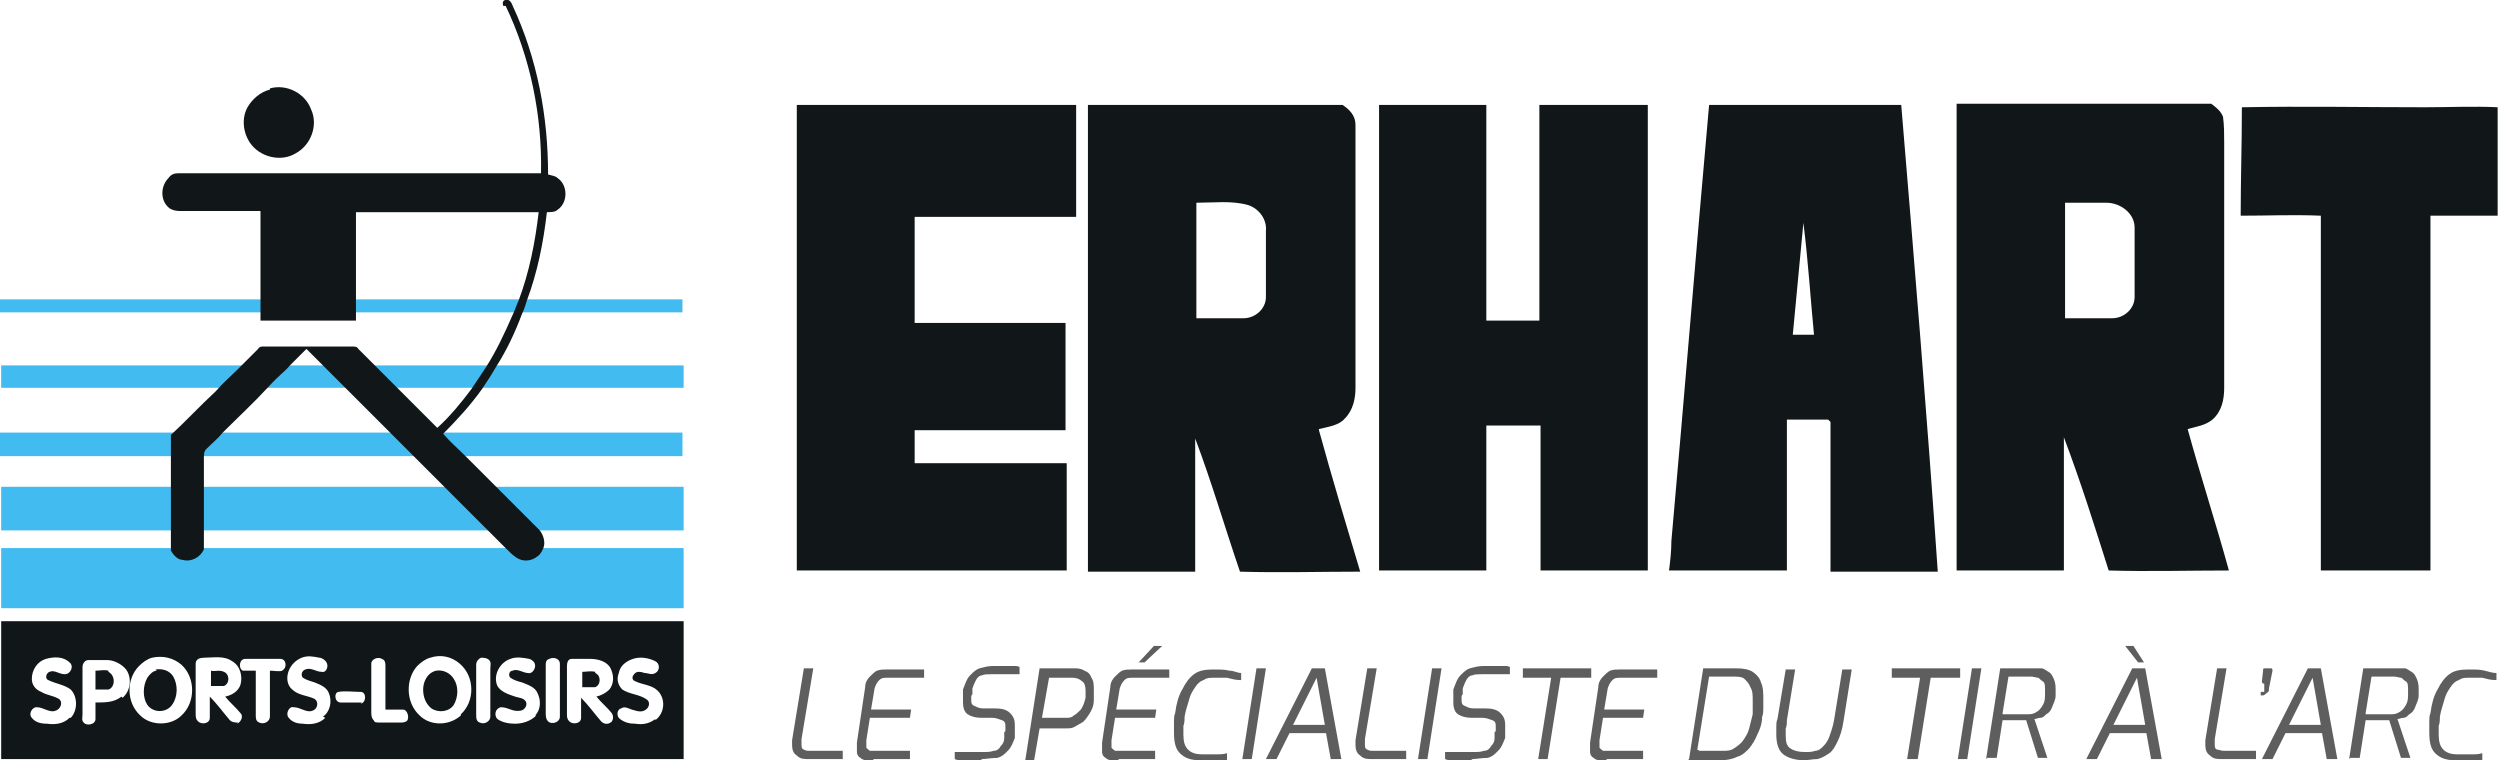 <?xml version="1.0" encoding="UTF-8"?>
<svg id="Layer_1" data-name="Layer 1" xmlns="http://www.w3.org/2000/svg" version="1.1" viewBox="0 0 212.1 64.5">
  <defs>
    <style>
      .cls-1, .cls-2, .cls-3, .cls-4, .cls-5 {
        stroke-miterlimit: 10;
        stroke-width: 0px;
      }

      .cls-1, .cls-3 {
        fill: #111619;
        stroke: #111619;
      }

      .cls-2 {
        stroke: #41bbf0;
      }

      .cls-2, .cls-6 {
        fill: #41bbf0;
      }

      .cls-3, .cls-4, .cls-5 {
        display: none;
      }

      .cls-4 {
        fill: #11171a;
        stroke: #11171a;
      }

      .cls-7 {
        fill: none;
      }

      .cls-7, .cls-6, .cls-8 {
        stroke-width: 0px;
      }

      .cls-5 {
        fill: #11161a;
        stroke: #11161a;
      }

      .cls-8 {
        fill: #5e5e5e;
      }
    </style>
  </defs>
  <g>
    <rect class="cls-2" x="0" y="25.4" width="57.9" height="1.1"/>
    <rect class="cls-2" x=".1" y="31" width="57.9" height="1.9"/>
    <rect class="cls-2" x="0" y="36.7" width="57.9" height="2"/>
    <rect class="cls-2" x=".1" y="41.3" width="57.9" height="3.7"/>
    <rect class="cls-6" x=".1" y="46.5" width="57.9" height="5.1"/>
    <path class="cls-1" d="M42.9.5c2.1,4.4,3.1,9.3,3,14.2-2.3,0-4.7,0-7,0H15.1c-.3,0-.6.1-.8.4-.7.7-.7,1.9,0,2.5.2.2.6.3.9.3h6.9c0,2.5,0,5,0,7.6v1.7h8.1v-9.2h15.5c-.3,2.6-.8,5.1-1.7,7.5-.2.4-.3.8-.5,1.2-.7,1.6-1.4,3.1-2.3,4.5-.4.6-.8,1.2-1.2,1.8-.9,1.2-1.8,2.3-2.9,3.3-1.1-1.1-2.2-2.2-3.2-3.2s-1.2-1.2-1.8-1.8c-.6-.6-1.1-1.1-1.7-1.7-.1-.2-.3-.2-.5-.2h-7.6c-.1,0-.3,0-.4.2-.6.6-1.1,1.1-1.7,1.7-.6.6-1.3,1.2-1.9,1.9-1.3,1.2-2.5,2.5-3.8,3.7v8.2c0,.5,0,1,0,1.6.2.4.6.8,1,.8.7.2,1.5-.2,1.8-.9,0-.5,0-1,0-1.5v-6.3c0-.2,0-.5.2-.7.5-.5,1-.9,1.4-1.4,1.3-1.3,2.6-2.5,3.8-3.8s1.3-1.2,1.9-1.9c.5-.5.9-.9,1.4-1.4.5.5.9.9,1.4,1.4.6.6,1.3,1.3,1.9,1.9,1.2,1.2,2.5,2.5,3.7,3.7.7.7,1.4,1.4,2.1,2.1l2.6,2.6c1.2,1.2,2.4,2.4,3.6,3.6l1.6,1.6c.3.3.6.6.9.8.6.4,1.3.3,1.8-.1.3-.2.4-.5.5-.7.2-.5,0-1.1-.3-1.5-1.2-1.2-2.4-2.4-3.6-3.6-.9-.9-1.7-1.7-2.6-2.6-.7-.7-1.4-1.3-2-2,1.2-1.2,2.3-2.4,3.3-3.8.4-.6.8-1.2,1.2-1.9.9-1.4,1.6-2.9,2.2-4.5.2-.4.3-.8.4-1.1.9-2.4,1.4-4.9,1.7-7.5.3,0,.7,0,.9-.2.9-.6.9-2.1,0-2.7-.2-.2-.5-.2-.8-.3,0-4.9-.9-9.8-3-14.3-.1-.3-.3-.6-.6-.5-.2,0-.3.2-.2.5Z"/>
    <path class="cls-1" d="M22.9,7.5c1.4-.4,3,.4,3.5,1.8.6,1.3,0,3-1.3,3.7-1.3.8-3.1.3-3.9-.9-.6-.9-.7-2.1-.2-3,.4-.7,1.1-1.3,1.9-1.5h0Z"/>
    <g>
      <path class="cls-1" d="M37,56.9c-.8.2-1.1,1-1.1,1.6,0,.6.2,1.2.7,1.6.6.4,1.5.3,1.9-.3.4-.7.4-1.6,0-2.2-.3-.5-.9-.8-1.5-.7Z"/>
      <path class="cls-1" d="M19,57c-.4-.2-.8,0-1.1-.1v1.3c.4,0,.8,0,1.1,0,.5-.2.5-1,0-1.2Z"/>
      <path class="cls-1" d="M13.3,56.9c-.3,0-.6.3-.8.6-.4.7-.4,1.7,0,2.3.5.7,1.6.7,2.1,0,.5-.7.5-1.7.1-2.4-.3-.5-.9-.7-1.5-.6Z"/>
      <path class="cls-1" d="M9.2,56.9c-.4-.1-.7,0-1.1,0v1.6c.4,0,.8,0,1.1,0,.6-.2.6-1.2,0-1.5Z"/>
      <path class="cls-1" d="M.1,52.7v11.7c19.3,0,38.6,0,57.9,0v-11.7c-19.3,0-38.6,0-57.9,0ZM5.9,60.9c-.5.5-1.2.6-1.9.5-.5,0-1-.1-1.3-.5-.3-.3,0-.9.4-.9.6,0,1.1.5,1.6.3.4-.1.7-.7.3-1-.5-.3-1-.3-1.5-.6-.5-.2-.8-.6-.8-1.1,0-.8.5-1.5,1.2-1.7.7-.2,1.5-.2,2,.3.4.3.1,1-.4,1-.5,0-.9-.4-1.3-.2-.3.1-.4.6-.1.7.6.3,1.4.4,1.9.8.6.6.6,1.8,0,2.4ZM10.3,59.1c-.6.5-1.4.5-2.2.5,0,.5,0,.9,0,1.4,0,.5-.8.6-1,.3-.2-.2-.1-.4-.1-.7v-4c0-.3.2-.6.5-.6.5,0,1.1,0,1.6,0s1.2.3,1.6.8c.5.7.4,1.8-.3,2.4ZM15.4,60.7c-.9.9-2.6.9-3.5,0-1.2-1.1-1.2-3.1-.1-4.2.3-.3.7-.6,1.1-.7.9-.2,1.8,0,2.5.6,1.2,1.1,1.2,3.2,0,4.3ZM20.2,61.3c-.2,0-.5,0-.7-.2-.6-.7-1.1-1.4-1.7-2,0,.6,0,1.2,0,1.8,0,.5-.7.6-1,.3-.2-.2-.2-.4-.2-.7,0-1.4,0-2.8,0-4.2,0-.4.4-.5.7-.5.8,0,1.7-.2,2.4.3.7.4.9,1.3.7,2-.2.6-.8.9-1.3,1,.4.5.9.9,1.3,1.4.3.3,0,.8-.3.9ZM24,56.9c-.4.1-.7,0-1.1,0,0,1.3,0,2.6,0,3.9,0,.4-.5.7-.9.5-.3-.1-.3-.4-.3-.6v-3.8c-.4,0-.7,0-1.1,0-.4-.2-.3-1,.2-1,1,0,2,0,3,0,.5,0,.6.8.1,1ZM27.6,60.9c-.5.5-1.2.6-1.9.5-.4,0-.9-.1-1.2-.5-.3-.3,0-1,.4-.9.6,0,1.1.5,1.6.3.4-.1.6-.7.2-1-.6-.3-1.4-.3-1.9-.8-.5-.4-.5-1.1-.3-1.6.2-.5.6-.9,1.1-1.1.5-.2,1-.1,1.5,0,.2,0,.5.2.6.4.2.3,0,.9-.4.8-.5,0-.9-.4-1.4-.2-.3.1-.4.5-.2.7.3.2.7.3,1,.4.5.2,1,.4,1.2.9.3.7.1,1.6-.5,2ZM30.7,59.6c-.6,0-1.2,0-1.8,0-.5,0-.6-.8-.2-.9.6-.1,1.3,0,1.9,0,.5,0,.5.9,0,1ZM34.6,61c0,.2-.3.3-.5.3-.6,0-1.1,0-1.7,0s-.6,0-.7-.2c-.2-.2-.2-.5-.2-.7v-4.1c0-.4.6-.6.9-.4.3.1.3.4.3.6v3.7c.5,0,1,0,1.5,0,.3,0,.5.5.4.8ZM39.1,60.7c-1,.9-2.6.9-3.5,0-1.2-1.1-1.2-3.1-.2-4.2.3-.3.7-.6,1.1-.7.9-.3,1.8-.1,2.5.5,1.3,1.1,1.3,3.2.1,4.3ZM41.6,60.8c0,.4-.5.7-.9.5-.3-.1-.3-.4-.3-.7v-4.2c0-.3.2-.5.4-.6.2,0,.5,0,.7.2s.1.5.1.7c0,1.4,0,2.7,0,4.1ZM45.5,60.7c-.5.5-1.2.7-1.8.7-.5,0-1.1-.1-1.5-.4-.3-.3-.2-.9.3-1,.6,0,1,.4,1.6.3.4,0,.7-.5.5-.8-.2-.3-.6-.3-.9-.4-.6-.2-1.2-.4-1.5-.9-.4-.9.2-2,1.1-2.3.5-.2,1.1-.1,1.6,0,.3.1.5.3.5.6,0,.3-.3.7-.6.6-.4,0-.9-.4-1.3-.2-.3,0-.4.4-.2.6.3.2.6.3,1,.4.5.2,1.1.4,1.3.9.3.6.3,1.4-.2,1.9ZM47.5,60.8c0,.5-.7.7-1,.4-.2-.2-.2-.5-.2-.7v-4c0-.3,0-.5.3-.6.4-.2.9,0,.9.4,0,1.5,0,3,0,4.5ZM51.8,61.3c-.3.2-.6.1-.8-.1-.6-.7-1.1-1.4-1.7-2,0,.6,0,1.2,0,1.7,0,.5-.7.6-1,.3-.2-.2-.2-.4-.2-.6v-4.1c0-.3.1-.6.4-.6.5,0,1.1,0,1.6,0,.6,0,1.4.2,1.7.8.3.6.3,1.3-.1,1.8-.3.3-.7.5-1.1.6.4.5.9.9,1.3,1.4.2.3.1.7-.1.8ZM55.6,61c-.5.4-1.1.5-1.7.4-.5,0-.9-.1-1.3-.4-.3-.2-.3-.8.1-.9.3-.2.6,0,.9.1.4.1.8.3,1.2,0,.3-.2.4-.7,0-.9-.6-.4-1.4-.4-2-.8-.4-.4-.5-.9-.3-1.4.1-.6.6-1,1.2-1.2.6-.2,1.3-.1,1.9.2.4.2.4.8,0,1-.3.2-.6,0-.9,0-.3-.1-.7-.2-.9.1-.2.2-.2.5.1.6.6.3,1.4.3,1.9.8.7.7.6,1.9-.2,2.5Z"/>
      <path class="cls-1" d="M50.5,57c-.4-.1-.8,0-1.1,0v1.3c.4,0,.8,0,1.1,0,.5-.2.5-1,0-1.2Z"/>
    </g>
    <rect class="cls-7" x="0" y="31" width="58.2" height="1.9"/>
  </g>
  <g>
    <path class="cls-1" d="M67.5,8.9h23.8v9.5c-4.6,0-9.1,0-13.7,0,0,3,0,6,0,9,4.3,0,8.5,0,12.8,0v9.1c-4.3,0-8.5,0-12.8,0v2.8c4.2,0,8.5,0,12.7,0h.2c0,3.1,0,6.1,0,9.1-7.6,0-15.3,0-22.9,0V8.9h0Z"/>
    <path class="cls-1" d="M130.6,8.9c0,6.1,0,12.2,0,18.3h-4.5c0-6.1,0-12.2,0-18.3h-9.1v39.5h9.1v-12.3s3.1,0,4.6,0c0,4.1,0,8.2,0,12.3h9.1V8.9s-9.1,0-9.1,0Z"/>
    <path class="cls-1" d="M190.2,9.1c5.2-.1,10.3,0,15.5,0,2.1,0,4.2-.1,6.2,0,0,3.1,0,6.1,0,9.2h-5.7c0,10,0,20.1,0,30.1-3.1,0-6.2,0-9.3,0,0-10,0-20.1,0-30.1-2.3-.1-4.5,0-6.8,0,0-3,.1-6.1.1-9.1h0Z"/>
    <path class="cls-1" d="M111.9,36.4c.8-.2,1.7-.3,2.2-.9.7-.7.9-1.7.9-2.6,0-7.4,0-14.9,0-22.3,0-.8-.5-1.3-1.1-1.7h-21.6c0,13.2,0,26.4,0,39.6h9.1c0-3.8,0-7.6,0-11.3,1.4,3.7,2.5,7.5,3.8,11.3,3.4.1,6.8,0,10.2,0-1.2-4-2.4-8-3.5-12ZM107.4,25.2c0,1-.9,1.8-1.9,1.8-1.3,0-2.7,0-4,0v-9.8c1.5,0,3-.2,4.4.2.9.3,1.6,1.2,1.5,2.2,0,1.9,0,3.8,0,5.8Z"/>
    <path class="cls-1" d="M161.4,8.9h-16.4c-1.1,12.3-2.1,24.7-3.2,37,0,.9-.1,1.7-.2,2.5h10c0-4.3,0-8.5,0-12.8,1.2,0,2.3,0,3.5,0l.2.2c0,4.2,0,8.5,0,12.7h9.1c-.9-13.2-2-26.4-3.1-39.6ZM152.1,28.4c.3-3.2.6-6.4.9-9.5.4,3.2.6,6.4.9,9.5h-1.7Z"/>
    <path class="cls-3" d="M109.4,50.5h1.7c0,2.2,0,4.3,0,6.5,1.3,0,2.6,0,3.9,0v1.4h-5.5c0-2.6,0-5.2,0-7.9h0Z"/>
    <path class="cls-4" d="M141.3,50.7c1.3-.7,3-.6,4.1.3.6.4.8,1.2.9,1.8-.5,0-1,0-1.5,0-.3-1.2-1.7-1.6-2.7-1-.5.3-.6,1,0,1.3,1.2.6,2.6.5,3.7,1.2.8.6.9,1.7.6,2.5-.3.9-1.3,1.5-2.2,1.6-1.2.2-2.6,0-3.5-.8-.5-.4-.6-1.1-.8-1.7.5,0,1-.1,1.5,0,.4.3.5.9,1,1.1.7.3,1.4.3,2.1,0,.6-.2.7-1.1.1-1.4-1.2-.6-2.6-.5-3.8-1.3-1.1-1-.8-3,.5-3.7h0Z"/>
    <path class="cls-3" d="M92.3,50.5h2.4c.4,2,.9,3.9,1.4,5.9.7-1.9,1-3.9,1.5-5.9.8,0,1.6,0,2.4,0,0,2.6,0,5.1,0,7.7-.4.4-1.1,0-1.6.2v-6.2c-.6,2-1,4.1-1.5,6.2h-1.6c-.5-2.1-.9-4.2-1.5-6.2,0,2,0,4,0,6-.4.4-1,.1-1.5.2,0-2.6,0-5.2,0-7.9h0Z"/>
    <path class="cls-3" d="M101.5,50.5h1.7c0,1.7,0,3.4,0,5,0,.6.2,1.4.8,1.6.5.1,1.1.2,1.6-.1.5-.3.6-.9.6-1.5,0-1.7,0-3.4,0-5h1.7c0,1.8,0,3.5,0,5.3,0,1-.4,2-1.3,2.4-1.1.5-2.4.5-3.6.1-1-.4-1.5-1.3-1.5-2.3,0-1.9,0-3.7,0-5.5h0Z"/>
    <path class="cls-3" d="M116,50.5c.6,0,1.1,0,1.7,0,0,1,0,2,0,3,1,0,2,0,3,0,0-1,0-2,0-3h1.6c0,2.7,0,5.3,0,7.9-.5-.1-1.2.2-1.6-.2,0-1.1,0-2.3,0-3.4-1,0-2,0-3,0v3.5c-.5,0-1.1,0-1.6,0-.1-2.7,0-5.3,0-7.9h0Z"/>
    <path class="cls-3" d="M132.4,50.5c.6,0,1.2,0,1.7,0,0,1.9,0,3.8,0,5.6.1,1.1,1.5,1.3,2.3.8.5-.4.5-1.1.6-1.7v-4.8h1.7c0,1.8,0,3.7,0,5.5,0,1-.6,2.1-1.6,2.4-1.1.4-2.4.4-3.5-.2-.9-.5-1.2-1.5-1.2-2.4,0-1.7,0-3.5,0-5.2h0Z"/>
    <path class="cls-3" d="M147.7,50.5c1.9,0,3.8,0,5.8,0,0,.5,0,1,0,1.4-1.4,0-2.7,0-4,0v1.6h3.7v1.4c-1.2,0-2.5,0-3.7,0v2c1.4,0,2.8,0,4.3,0,0,.5,0,1,0,1.5h-5.9c0-2.7,0-5.3,0-7.9h0Z"/>
    <path class="cls-5" d="M130.6,51.9c-.8-1.4-2.5-1.9-4-1.6-1.5.2-2.7,1.4-2.9,2.9-.4,1.8,0,4,1.7,5,1.7.9,4.2.6,5.2-1.2.9-1.6.9-3.5,0-5.1ZM128.9,56.5c-.9,1.1-2.8.8-3.3-.6-.6-1.4-.5-3.5,1.1-4.2,1-.5,2.3.1,2.7,1.2.4,1.2.4,2.6-.4,3.6Z"/>
    <path class="cls-1" d="M185.6,36.4c.7-.2,1.5-.3,2.1-.8.8-.7,1-1.7,1-2.7,0-6.9,0-13.9,0-20.8,0-.7,0-1.5-.1-2.2-.2-.5-.6-.8-1-1.1h-21.6c0,13.2,0,26.4,0,39.6,2.7,0,6.4,0,9.1,0v-11.3c1.4,3.7,2.6,7.5,3.8,11.3,3.4.1,6.8,0,10.2,0-1.1-4-2.4-8-3.5-12ZM181.1,25.2c0,1-.9,1.8-1.9,1.8-1.3,0-2.7,0-4,0v-9.8c1.2,0,2.3,0,3.5,0,1.2,0,2.4.9,2.4,2.1v6Z"/>
  </g>
  <g>
    <path class="cls-8" d="M68.6,64.4c-.4,0-.7,0-1-.3-.3-.2-.4-.5-.4-.9v-.2c0,0,0-.1,0-.2l1-6.1h.8l-1,6c0,0,0,.1,0,.2v.2c0,.3,0,.4.2.5s.3.1.6.1h2.7v.7h-3Z"/>
    <path class="cls-8" d="M74.1,64.5c-.2,0-.4,0-.6,0-.2,0-.4-.1-.5-.2-.2-.1-.3-.3-.3-.5,0-.2,0-.5,0-.8l.7-4.7c0-.4.2-.7.4-.9.2-.2.4-.4.6-.5.3-.1.5-.1.8-.1.5,0,1,0,1.6,0,.5,0,1,0,1.6,0v.7h-3.1c-.3,0-.5,0-.7.2-.2.2-.3.4-.4.7l-.3,1.8h3.4c0,0-.1.7-.1.7h-3.4c0,0-.3,1.9-.3,1.9,0,.3,0,.5,0,.6s.2.2.3.3c.1,0,.3,0,.5,0h2.9v.7c-.6,0-1.1,0-1.6,0-.5,0-1,0-1.5,0Z"/>
    <path class="cls-8" d="M83.4,64.5c-.3,0-.6,0-.9,0s-.6,0-.8,0c-.3,0-.5,0-.7-.1v-.6c.4,0,.8,0,1.2,0,.4,0,.8,0,1.2,0s.6,0,.9-.1c.3,0,.5-.2.6-.4.2-.2.3-.4.3-.7v-.5c.1,0,.1-.1.1-.2v-.2c0-.3,0-.5-.3-.6s-.5-.2-.8-.2h-.9c-.5,0-.9-.1-1.2-.3-.3-.2-.4-.6-.4-1s0-.3,0-.4v-.7c.2-.5.3-.9.6-1.2s.5-.5.8-.6c.4-.1.7-.2,1.2-.2s.3,0,.5,0c.2,0,.4,0,.6,0,.2,0,.4,0,.6,0s.4,0,.5.1v.6c-.3,0-.6,0-.9,0-.3,0-.6,0-.8,0h-.7c-.3,0-.6,0-.8.1-.2,0-.4.2-.5.4s-.2.4-.3.7v.5c0,0-.1.1-.1.2v.2c0,.3,0,.5.3.6.2.1.4.2.7.2h1c.6,0,1,.1,1.3.4s.4.6.4,1,0,.3,0,.4v.7c-.2.5-.3.8-.6,1.1s-.5.5-.9.6c-.5,0-.9.1-1.4.1Z"/>
    <path class="cls-8" d="M87,64.4l1.2-7.7h2.9c.3,0,.6,0,.9.2.3.1.5.3.6.6.2.3.2.6.2,1.1s0,.2,0,.4c0,.2,0,.3,0,.4,0,.5-.2.9-.4,1.2-.2.3-.4.6-.6.7s-.5.3-.7.4-.5.1-.7.1c-.4,0-.7,0-1.1,0-.4,0-.7,0-1.1,0l-.5,2.9h-.8ZM88.4,60.9h2c.3,0,.5,0,.7-.2.2-.1.4-.3.6-.5.2-.3.3-.6.4-1,0-.1,0-.2,0-.3,0-.1,0-.2,0-.3,0-.4-.1-.7-.3-.8-.2-.2-.5-.3-.8-.3h-2l-.6,3.4Z"/>
    <path class="cls-8" d="M94.9,64.5c-.2,0-.4,0-.6,0-.2,0-.4-.1-.5-.2-.2-.1-.3-.3-.3-.5,0-.2,0-.5,0-.8l.7-4.7c0-.4.2-.7.4-.9.2-.2.4-.4.6-.5.3-.1.5-.1.8-.1.5,0,1,0,1.6,0,.5,0,1,0,1.6,0v.7h-3.1c-.3,0-.5,0-.7.2-.2.2-.3.4-.4.7l-.3,1.8h3.4c0,0-.1.7-.1.7h-3.4c0,0-.3,1.9-.3,1.9,0,.3,0,.5,0,.6s.2.2.3.3c.1,0,.3,0,.5,0h2.9v.7c-.6,0-1.1,0-1.6,0-.5,0-1,0-1.5,0ZM96.6,56.2l1.3-1.4h.7l-1.5,1.4h-.5Z"/>
    <path class="cls-8" d="M101.8,64.5c-.8,0-1.3-.2-1.7-.6-.4-.4-.5-1-.5-1.8s0-.5,0-.8,0-.6.1-.8c.1-.8.3-1.5.6-2,.3-.6.6-1,1-1.3.4-.3.9-.4,1.6-.4s1,0,1.4.1c.4,0,.7.2,1,.2v.6c-.5,0-.8-.1-1.2-.2-.4,0-.7,0-1.1,0s-.6,0-.9.2c-.3.1-.5.3-.7.6-.2.3-.4.6-.5,1-.1.4-.3.9-.4,1.5,0,.3,0,.5-.1.8,0,.3,0,.5,0,.7,0,.6.1,1,.4,1.3.3.3.7.4,1.2.4s.9,0,1.2,0c.3,0,.6,0,.9-.1v.6c-.5.1-.8.2-1.2.2-.4,0-.7,0-1.1,0Z"/>
    <path class="cls-8" d="M105.4,64.4l1.2-7.7h.8l-1.2,7.7h-.8Z"/>
    <path class="cls-8" d="M107.4,64.4l3.9-7.7h1.1l1.4,7.7h-.9l-.4-2.2h-3.1l-1.1,2.2h-.9ZM109.7,61.5h2.7l-.7-4-2,4Z"/>
    <path class="cls-8" d="M116.4,64.4c-.4,0-.7,0-1-.3-.3-.2-.4-.5-.4-.9v-.2c0,0,0-.1,0-.2l1-6.1h.8l-1,6c0,0,0,.1,0,.2v.2c0,.3,0,.4.2.5s.3.1.6.1h2.7v.7h-3Z"/>
    <path class="cls-8" d="M120.3,64.4l1.2-7.7h.8l-1.2,7.7h-.8Z"/>
    <path class="cls-8" d="M125,64.5c-.3,0-.6,0-.9,0s-.6,0-.8,0c-.3,0-.5,0-.7-.1v-.6c.4,0,.8,0,1.2,0,.4,0,.8,0,1.2,0s.6,0,.9-.1c.3,0,.5-.2.6-.4.2-.2.3-.4.3-.7v-.5c.1,0,.1-.1.1-.2v-.2c0-.3,0-.5-.3-.6s-.5-.2-.8-.2h-.9c-.5,0-.9-.1-1.2-.3-.3-.2-.4-.6-.4-1s0-.3,0-.4v-.7c.2-.5.3-.9.6-1.2s.5-.5.8-.6c.4-.1.7-.2,1.2-.2s.3,0,.5,0c.2,0,.4,0,.6,0,.2,0,.4,0,.6,0s.4,0,.5.1v.6c-.3,0-.6,0-.9,0-.3,0-.6,0-.8,0h-.7c-.3,0-.6,0-.8.1-.2,0-.4.2-.5.4s-.2.4-.3.7v.5c0,0-.1.1-.1.2v.2c0,.3,0,.5.3.6.2.1.4.2.7.2h1c.6,0,1,.1,1.3.4s.4.6.4,1,0,.3,0,.4v.7c-.2.5-.3.8-.6,1.1s-.5.5-.9.6c-.5,0-.9.1-1.4.1Z"/>
    <path class="cls-8" d="M130.5,64.4l1.1-6.9h-2.4v-.8h5.8v.8h-2.6l-1.1,6.9h-.8Z"/>
    <path class="cls-8" d="M136.3,64.5c-.2,0-.4,0-.6,0-.2,0-.4-.1-.5-.2-.2-.1-.3-.3-.3-.5,0-.2,0-.5,0-.8l.7-4.7c0-.4.2-.7.4-.9s.4-.4.6-.5c.3-.1.5-.1.8-.1.5,0,1,0,1.6,0,.5,0,1,0,1.6,0v.7h-3.1c-.3,0-.5,0-.7.2-.2.2-.3.4-.4.7l-.3,1.8h3.4c0,0-.1.7-.1.7h-3.4c0,0-.3,1.9-.3,1.9,0,.3,0,.5,0,.6s.2.2.3.3c.1,0,.3,0,.5,0h2.9v.7c-.6,0-1.1,0-1.6,0-.5,0-1,0-1.5,0Z"/>
    <path class="cls-8" d="M143.3,64.4l1.2-7.7h2.8c.6,0,1.1.1,1.4.3s.6.5.7.9c.2.4.2.9.2,1.5s0,.5,0,.7,0,.5-.1.7c0,.6-.2,1.1-.4,1.5-.2.5-.4.8-.7,1.2-.3.3-.6.6-1,.7-.4.2-.9.3-1.4.3h-2.8ZM144.2,63.7h1.9c.4,0,.7,0,1-.2s.6-.4.8-.7.4-.6.5-1,.2-.8.3-1.2c0-.2,0-.5,0-.7s0-.4,0-.5c0-.4,0-.8-.2-1.1-.1-.3-.3-.5-.5-.7s-.6-.2-1.1-.2h-1.9l-1,6.2Z"/>
    <path class="cls-8" d="M153.1,64.5c-.8,0-1.4-.2-1.8-.5-.4-.3-.6-.9-.6-1.7s0-.4,0-.6,0-.5.1-.7l.7-4.2h.8l-.7,4.3c0,.2,0,.5-.1.7,0,.2,0,.4,0,.6,0,.6.1.9.4,1.1.3.2.7.3,1.2.3s.6,0,.9-.1c.3,0,.5-.2.7-.4s.4-.5.5-.8.3-.8.4-1.4l.7-4.3h.8l-.7,4.4c-.1.7-.3,1.3-.5,1.7-.2.4-.4.8-.7,1s-.6.4-1,.5c-.4,0-.8.1-1.2.1Z"/>
    <path class="cls-8" d="M161.8,64.4l1.1-6.9h-2.4v-.8h5.8v.8h-2.5l-1.1,6.9h-.8Z"/>
    <path class="cls-8" d="M166.1,64.4l1.2-7.7h.8l-1.2,7.7h-.8Z"/>
    <path class="cls-8" d="M168.5,64.4l1.2-7.7h2.8c.2,0,.5,0,.7,0,.2,0,.4.2.6.3s.3.3.4.5c.1.2.2.5.2.9s0,.2,0,.3c0,.1,0,.2,0,.3,0,.4-.2.7-.3,1-.1.3-.3.5-.5.6-.2.2-.3.3-.5.3s-.3.1-.5.1l1.1,3.3h-.8l-1-3.2h-1.5c-.2,0-.3,0-.5,0l-.5,3.2h-.8ZM169.9,60.6h2c.3,0,.5,0,.7-.1s.4-.2.6-.5.3-.5.3-1c0,0,0-.2,0-.3v-.2c0-.3,0-.6-.2-.7s-.3-.3-.4-.3-.4-.1-.6-.1h-1.9l-.5,3.1Z"/>
    <path class="cls-8" d="M177,64.4l3.9-7.7h1.1l1.4,7.7h-.9l-.4-2.2h-3.1l-1.1,2.2h-.9ZM179.3,61.5h2.7l-.7-4-2,4ZM181.4,56.2l-1.1-1.4h.7l.9,1.4h-.5Z"/>
    <path class="cls-8" d="M188.5,64.4c-.4,0-.7,0-1-.3-.3-.2-.4-.5-.4-.9v-.2c0,0,0-.1,0-.2l1-6.1h.8l-1,6c0,0,0,.1,0,.2v.2c0,.3,0,.4.2.5.2,0,.3.1.6.1h2.7v.7h-3Z"/>
    <path class="cls-8" d="M192,59h-.1s0,0-.1,0v-.3c.2,0,.2,0,.3,0,0,0,0-.1,0-.2v-.5c0,0,0,0,0,0-.1,0-.2,0-.2-.2h0c0,0,.1-.9.1-.9,0-.2,0-.2.2-.2h.5c0,0,.1,0,.1.2h0c0,0-.3,1.5-.3,1.5,0,.2,0,.3-.2.4,0,0-.2.2-.3.2-.1,0-.2,0-.3,0Z"/>
    <path class="cls-8" d="M191.9,64.4l3.9-7.7h1.1l1.4,7.7h-.9l-.4-2.2h-3.1l-1.1,2.2h-.9ZM194.2,61.5h2.7l-.7-4-2,4Z"/>
    <path class="cls-8" d="M199.3,64.4l1.2-7.7h2.8c.2,0,.5,0,.7,0,.2,0,.4.2.6.3s.3.3.4.5c.1.2.2.5.2.9s0,.2,0,.3c0,.1,0,.2,0,.3,0,.4-.2.7-.3,1-.1.3-.3.5-.5.6-.2.2-.3.3-.5.3s-.3.1-.5.1l1.1,3.3h-.8l-1-3.2h-1.5c-.2,0-.3,0-.5,0l-.5,3.2h-.8ZM200.7,60.6h2c.3,0,.5,0,.7-.1s.4-.2.6-.5.3-.5.3-1c0,0,0-.2,0-.3v-.2c0-.3,0-.6-.2-.7s-.3-.3-.4-.3-.4-.1-.6-.1h-1.9l-.5,3.1Z"/>
    <path class="cls-8" d="M208.3,64.5c-.8,0-1.3-.2-1.7-.6-.4-.4-.5-1-.5-1.8s0-.5,0-.8,0-.6.1-.8c.1-.8.3-1.5.6-2,.3-.6.6-1,1-1.3.4-.3.9-.4,1.6-.4s1,0,1.4.1.7.2,1,.2v.6c-.5,0-.8-.1-1.2-.2-.4,0-.7,0-1.1,0s-.6,0-.9.2c-.3.1-.5.3-.7.6s-.4.6-.5,1c-.1.4-.3.9-.4,1.5,0,.3,0,.5-.1.8,0,.3,0,.5,0,.7,0,.6.1,1,.4,1.3.3.3.7.4,1.2.4s.9,0,1.2,0,.6,0,.9-.1v.6c-.5.1-.8.2-1.2.2-.3,0-.7,0-1.1,0Z"/>
  </g>
</svg>
